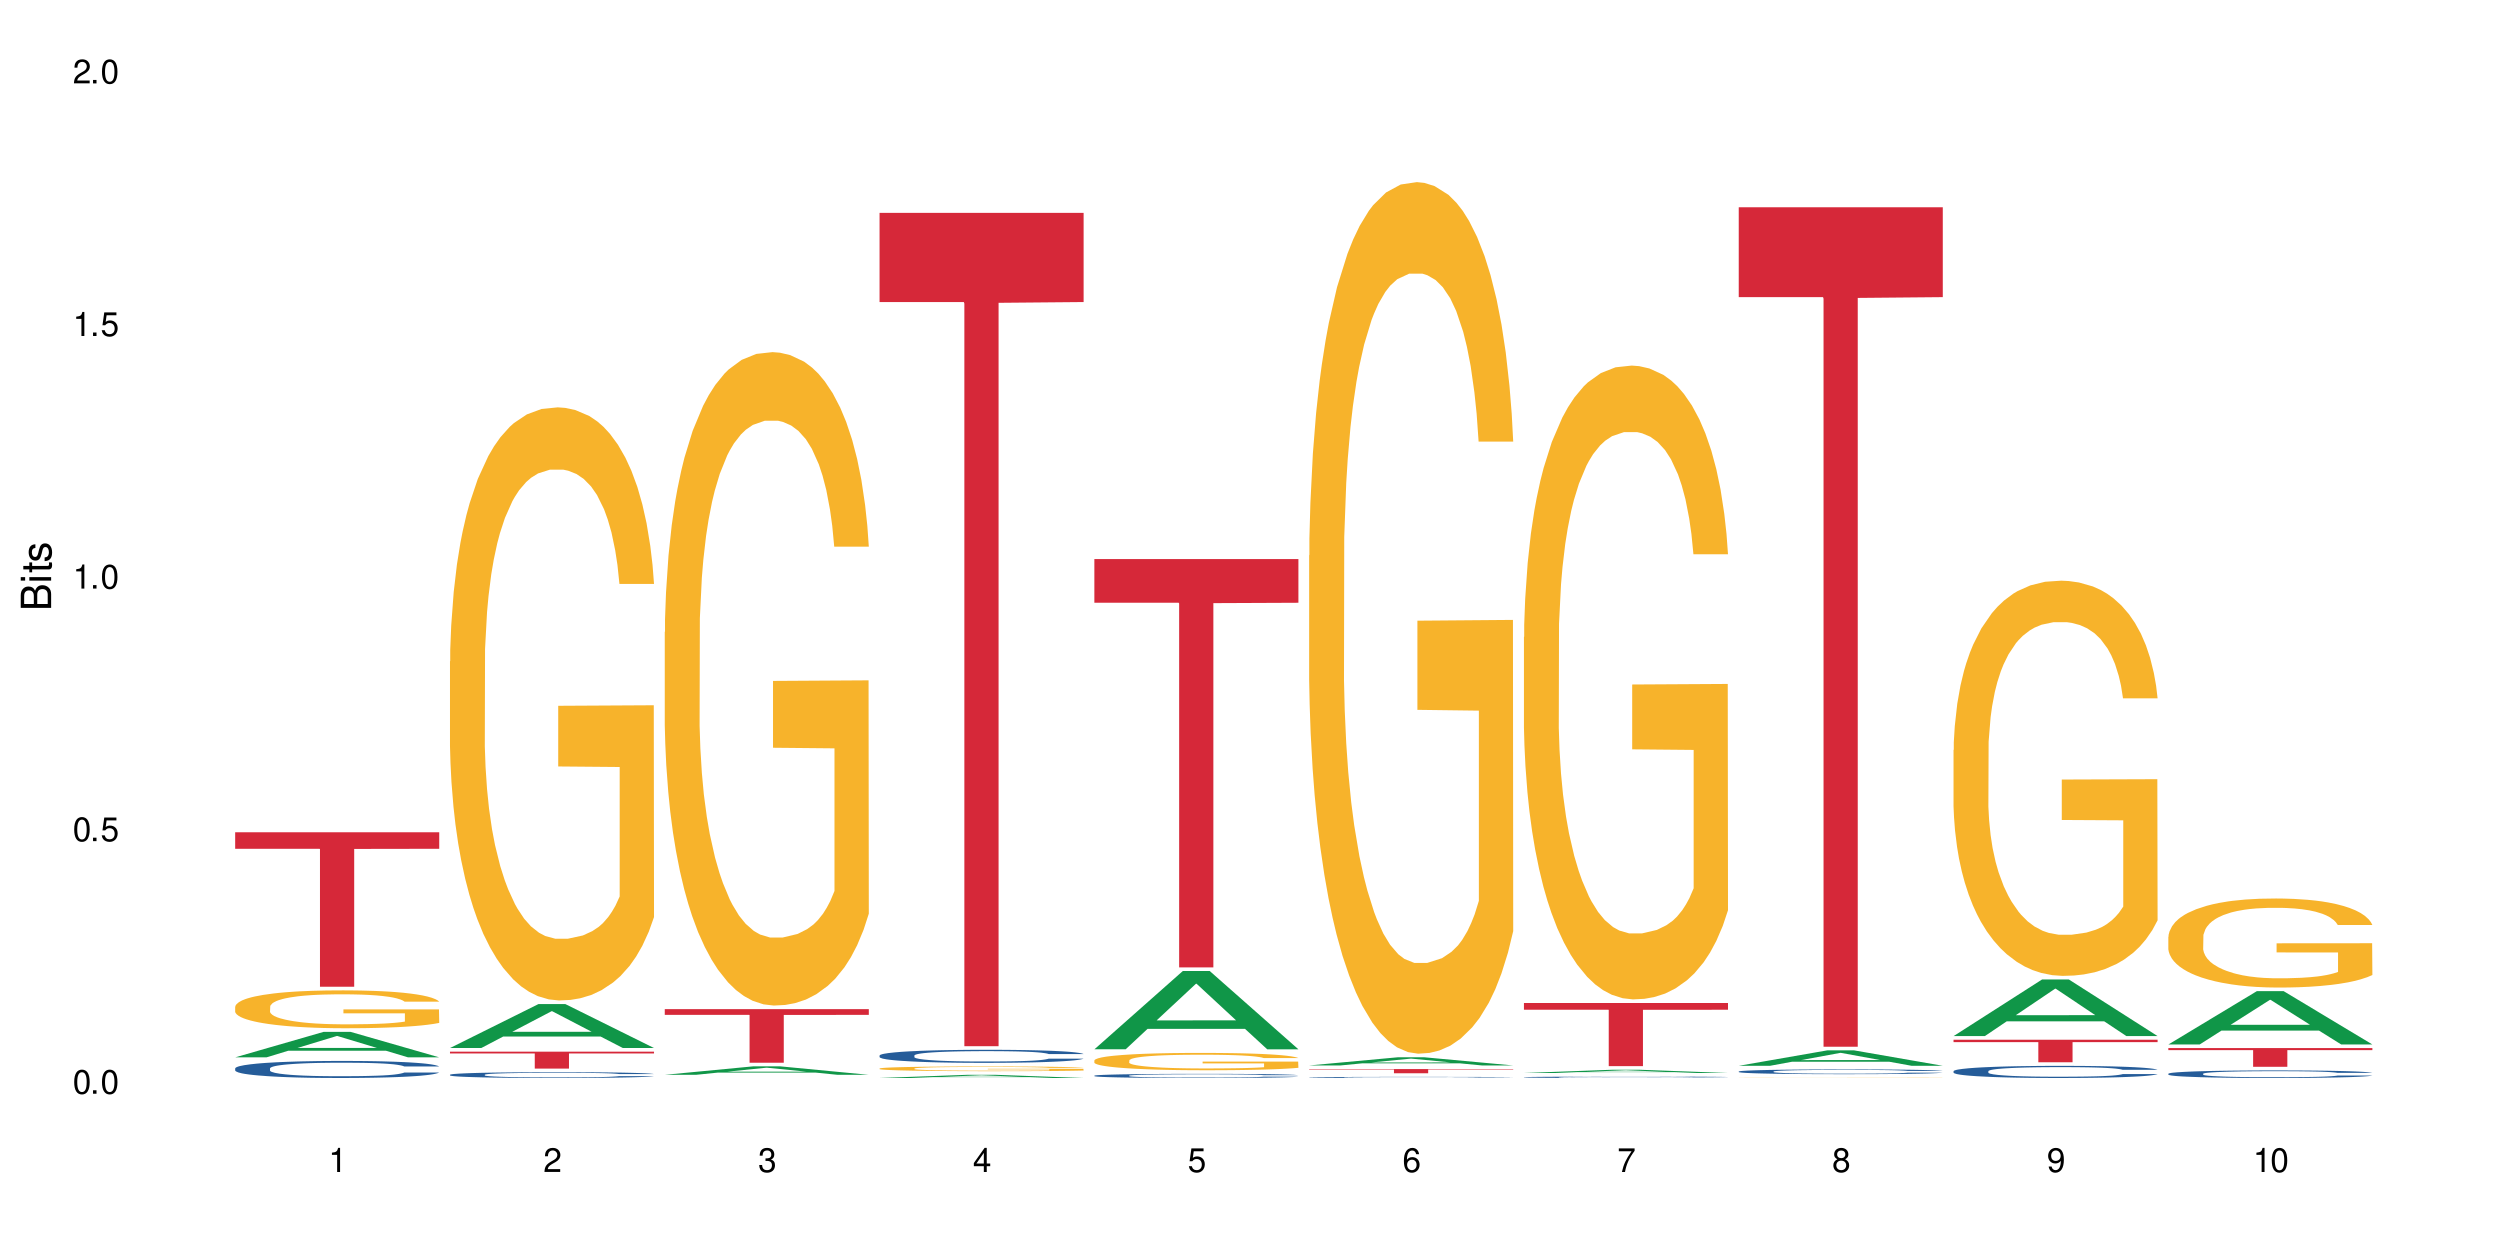 <?xml version="1.0" encoding="UTF-8"?>
<svg xmlns="http://www.w3.org/2000/svg" xmlns:xlink="http://www.w3.org/1999/xlink" width="720" height="360" viewBox="0 0 720 360">
<defs>
<g>
<g id="glyph-0-0">
</g>
<g id="glyph-0-1">
<path d="M 2.641 -6.938 C 2 -6.938 1.422 -6.656 1.078 -6.172 C 0.641 -5.562 0.406 -4.641 0.406 -3.359 C 0.406 -1.016 1.188 0.219 2.641 0.219 C 4.078 0.219 4.859 -1.016 4.859 -3.297 C 4.859 -4.641 4.656 -5.547 4.203 -6.172 C 3.844 -6.656 3.281 -6.938 2.641 -6.938 Z M 2.641 -6.188 C 3.547 -6.188 4 -5.25 4 -3.375 C 4 -1.406 3.562 -0.484 2.625 -0.484 C 1.734 -0.484 1.281 -1.438 1.281 -3.344 C 1.281 -5.25 1.734 -6.188 2.641 -6.188 Z M 2.641 -6.188 "/>
</g>
<g id="glyph-0-2">
<path d="M 1.828 -1 L 0.828 -1 L 0.828 0 L 1.828 0 Z M 1.828 -1 "/>
</g>
<g id="glyph-0-3">
<path d="M 4.562 -6.797 L 1.062 -6.797 L 0.547 -3.094 L 1.328 -3.094 C 1.719 -3.562 2.047 -3.734 2.578 -3.734 C 3.484 -3.734 4.062 -3.109 4.062 -2.094 C 4.062 -1.125 3.484 -0.531 2.578 -0.531 C 1.828 -0.531 1.375 -0.906 1.188 -1.672 L 0.328 -1.672 C 0.453 -1.109 0.547 -0.844 0.75 -0.594 C 1.125 -0.078 1.828 0.219 2.594 0.219 C 3.969 0.219 4.922 -0.781 4.922 -2.219 C 4.922 -3.562 4.031 -4.484 2.719 -4.484 C 2.25 -4.484 1.859 -4.359 1.469 -4.062 L 1.734 -5.969 L 4.562 -5.969 Z M 4.562 -6.797 "/>
</g>
<g id="glyph-0-4">
<path d="M 2.484 -4.938 L 2.484 0 L 3.328 0 L 3.328 -6.938 L 2.766 -6.938 C 2.469 -5.875 2.281 -5.734 0.984 -5.562 L 0.984 -4.938 Z M 2.484 -4.938 "/>
</g>
<g id="glyph-0-5">
<path d="M 4.859 -0.828 L 1.281 -0.828 C 1.359 -1.406 1.672 -1.781 2.5 -2.281 L 3.469 -2.828 C 4.406 -3.344 4.906 -4.062 4.906 -4.906 C 4.906 -5.484 4.672 -6.031 4.266 -6.406 C 3.859 -6.766 3.375 -6.938 2.719 -6.938 C 1.859 -6.938 1.219 -6.625 0.844 -6.031 C 0.609 -5.672 0.5 -5.234 0.484 -4.531 L 1.328 -4.531 C 1.359 -5.016 1.406 -5.281 1.531 -5.516 C 1.75 -5.938 2.188 -6.203 2.703 -6.203 C 3.469 -6.203 4.031 -5.641 4.031 -4.891 C 4.031 -4.344 3.719 -3.859 3.125 -3.516 L 2.234 -3 C 0.812 -2.172 0.406 -1.531 0.328 -0.016 L 4.859 -0.016 Z M 4.859 -0.828 "/>
</g>
<g id="glyph-0-6">
<path d="M 2.125 -3.188 L 2.578 -3.188 C 3.5 -3.188 3.984 -2.766 3.984 -1.922 C 3.984 -1.062 3.469 -0.531 2.594 -0.531 C 1.656 -0.531 1.203 -1 1.156 -2.016 L 0.312 -2.016 C 0.344 -1.453 0.438 -1.094 0.609 -0.781 C 0.953 -0.109 1.625 0.219 2.547 0.219 C 3.953 0.219 4.859 -0.625 4.859 -1.938 C 4.859 -2.828 4.516 -3.297 3.703 -3.594 C 4.344 -3.844 4.656 -4.328 4.656 -5.031 C 4.656 -6.219 3.875 -6.938 2.578 -6.938 C 1.203 -6.938 0.484 -6.172 0.453 -4.703 L 1.297 -4.703 C 1.312 -5.125 1.344 -5.359 1.453 -5.578 C 1.641 -5.969 2.062 -6.203 2.594 -6.203 C 3.344 -6.203 3.797 -5.75 3.797 -5 C 3.797 -4.516 3.609 -4.219 3.25 -4.047 C 3.016 -3.953 2.703 -3.922 2.125 -3.906 Z M 2.125 -3.188 "/>
</g>
<g id="glyph-0-7">
<path d="M 3.141 -1.672 L 3.141 0 L 3.984 0 L 3.984 -1.672 L 4.984 -1.672 L 4.984 -2.438 L 3.984 -2.438 L 3.984 -6.938 L 3.359 -6.938 L 0.266 -2.578 L 0.266 -1.672 Z M 3.141 -2.438 L 1 -2.438 L 3.141 -5.5 Z M 3.141 -2.438 "/>
</g>
<g id="glyph-0-8">
<path d="M 4.781 -5.125 C 4.609 -6.266 3.891 -6.938 2.844 -6.938 C 2.094 -6.938 1.422 -6.578 1.031 -5.953 C 0.594 -5.266 0.406 -4.422 0.406 -3.172 C 0.406 -2 0.578 -1.25 0.984 -0.641 C 1.359 -0.078 1.953 0.219 2.703 0.219 C 3.984 0.219 4.922 -0.75 4.922 -2.094 C 4.922 -3.375 4.062 -4.281 2.844 -4.281 C 2.172 -4.281 1.641 -4.031 1.281 -3.516 C 1.281 -5.234 1.828 -6.188 2.797 -6.188 C 3.391 -6.188 3.797 -5.797 3.938 -5.125 Z M 2.734 -3.531 C 3.547 -3.531 4.062 -2.953 4.062 -2.031 C 4.062 -1.156 3.484 -0.531 2.703 -0.531 C 1.922 -0.531 1.328 -1.188 1.328 -2.078 C 1.328 -2.938 1.906 -3.531 2.734 -3.531 Z M 2.734 -3.531 "/>
</g>
<g id="glyph-0-9">
<path d="M 4.984 -6.797 L 0.438 -6.797 L 0.438 -5.969 L 4.109 -5.969 C 2.5 -3.656 1.828 -2.234 1.328 0 L 2.219 0 C 2.594 -2.172 3.453 -4.047 4.984 -6.094 Z M 4.984 -6.797 "/>
</g>
<g id="glyph-0-10">
<path d="M 3.75 -3.656 C 4.469 -4.094 4.688 -4.438 4.688 -5.078 C 4.688 -6.172 3.844 -6.938 2.641 -6.938 C 1.438 -6.938 0.594 -6.172 0.594 -5.094 C 0.594 -4.438 0.812 -4.094 1.516 -3.656 C 0.734 -3.266 0.359 -2.703 0.359 -1.922 C 0.359 -0.656 1.281 0.219 2.641 0.219 C 3.984 0.219 4.922 -0.656 4.922 -1.922 C 4.922 -2.703 4.531 -3.266 3.75 -3.656 Z M 2.641 -6.188 C 3.359 -6.188 3.812 -5.75 3.812 -5.062 C 3.812 -4.406 3.344 -3.984 2.641 -3.984 C 1.922 -3.984 1.453 -4.406 1.453 -5.078 C 1.453 -5.75 1.922 -6.188 2.641 -6.188 Z M 2.641 -3.266 C 3.484 -3.266 4.062 -2.719 4.062 -1.906 C 4.062 -1.078 3.484 -0.531 2.625 -0.531 C 1.797 -0.531 1.219 -1.094 1.219 -1.906 C 1.219 -2.719 1.781 -3.266 2.641 -3.266 Z M 2.641 -3.266 "/>
</g>
<g id="glyph-0-11">
<path d="M 0.516 -1.578 C 0.672 -0.453 1.406 0.219 2.438 0.219 C 3.188 0.219 3.859 -0.141 4.266 -0.766 C 4.688 -1.453 4.891 -2.297 4.891 -3.547 C 4.891 -4.719 4.703 -5.453 4.312 -6.078 C 3.938 -6.641 3.344 -6.938 2.594 -6.938 C 1.297 -6.938 0.359 -5.969 0.359 -4.625 C 0.359 -3.344 1.234 -2.453 2.453 -2.453 C 3.094 -2.453 3.578 -2.672 4.016 -3.203 C 4 -1.484 3.469 -0.531 2.5 -0.531 C 1.906 -0.531 1.484 -0.906 1.359 -1.578 Z M 2.578 -6.203 C 3.375 -6.203 3.969 -5.531 3.969 -4.641 C 3.969 -3.797 3.391 -3.188 2.547 -3.188 C 1.734 -3.188 1.234 -3.766 1.234 -4.688 C 1.234 -5.562 1.797 -6.203 2.578 -6.203 Z M 2.578 -6.203 "/>
</g>
<g id="glyph-1-0">
</g>
<g id="glyph-1-1">
<path d="M 0 -0.953 L 0 -4.891 C 0 -5.719 -0.234 -6.344 -0.734 -6.797 C -1.188 -7.234 -1.812 -7.469 -2.5 -7.469 C -3.547 -7.469 -4.188 -7 -4.625 -5.875 C -4.984 -6.688 -5.625 -7.094 -6.531 -7.094 C -7.172 -7.094 -7.734 -6.859 -8.141 -6.391 C -8.562 -5.922 -8.75 -5.344 -8.75 -4.5 L -8.75 -0.953 Z M -4.984 -2.062 L -7.766 -2.062 L -7.766 -4.219 C -7.766 -4.844 -7.688 -5.203 -7.453 -5.5 C -7.219 -5.812 -6.859 -5.969 -6.375 -5.969 C -5.891 -5.969 -5.531 -5.812 -5.297 -5.5 C -5.062 -5.203 -4.984 -4.844 -4.984 -4.219 Z M -0.984 -2.062 L -4 -2.062 L -4 -4.781 C -4 -5.766 -3.438 -6.359 -2.484 -6.359 C -1.547 -6.359 -0.984 -5.766 -0.984 -4.781 Z M -0.984 -2.062 "/>
</g>
<g id="glyph-1-2">
<path d="M -6.281 -1.797 L -6.281 -0.797 L 0 -0.797 L 0 -1.797 Z M -8.75 -1.797 L -8.75 -0.797 L -7.484 -0.797 L -7.484 -1.797 Z M -8.75 -1.797 "/>
</g>
<g id="glyph-1-3">
<path d="M -6.281 -3.047 L -6.281 -2.016 L -8.016 -2.016 L -8.016 -1.016 L -6.281 -1.016 L -6.281 -0.172 L -5.469 -0.172 L -5.469 -1.016 L -0.719 -1.016 C -0.078 -1.016 0.281 -1.453 0.281 -2.234 C 0.281 -2.5 0.25 -2.719 0.188 -3.047 L -0.641 -3.047 C -0.609 -2.906 -0.594 -2.766 -0.594 -2.562 C -0.594 -2.141 -0.719 -2.016 -1.156 -2.016 L -5.469 -2.016 L -5.469 -3.047 Z M -6.281 -3.047 "/>
</g>
<g id="glyph-1-4">
<path d="M -4.531 -5.25 C -5.766 -5.25 -6.469 -4.422 -6.469 -2.969 C -6.469 -1.516 -5.719 -0.562 -4.547 -0.562 C -3.562 -0.562 -3.094 -1.062 -2.734 -2.562 L -2.516 -3.484 C -2.344 -4.188 -2.094 -4.469 -1.641 -4.469 C -1.047 -4.469 -0.641 -3.875 -0.641 -3 C -0.641 -2.453 -0.797 -2 -1.062 -1.75 C -1.25 -1.594 -1.422 -1.531 -1.875 -1.469 L -1.875 -0.406 C -0.422 -0.453 0.281 -1.266 0.281 -2.922 C 0.281 -4.5 -0.5 -5.516 -1.719 -5.516 C -2.656 -5.516 -3.172 -4.984 -3.469 -3.734 L -3.703 -2.766 C -3.891 -1.953 -4.156 -1.609 -4.594 -1.609 C -5.188 -1.609 -5.547 -2.125 -5.547 -2.938 C -5.547 -3.75 -5.203 -4.172 -4.531 -4.203 Z M -4.531 -5.25 "/>
</g>
</g>
</defs>
<rect x="-72" y="-36" width="864" height="432" fill="rgb(100%, 100%, 100%)" fill-opacity="1"/>
<path fill-rule="nonzero" fill="rgb(6.275%, 58.824%, 28.235%)" fill-opacity="1" d="M 67.73 304.512 L 67.793 304.504 L 93.223 297.172 L 100.945 297.172 L 126.5 304.52 L 117.52 304.52 L 111.117 302.602 L 83.051 302.602 L 76.773 304.512 L 67.73 304.512 L 85.75 301.809 L 108.543 301.801 L 97.176 298.371 L 97.051 298.363 L 96.926 298.387 L 85.688 301.801 L 85.75 301.809 Z M 67.73 304.512 "/>
<path fill-rule="nonzero" fill="rgb(14.51%, 36.078%, 60%)" fill-opacity="1" d="M 67.73 307.688 L 67.801 307.684 L 67.801 307.578 L 68.02 307.406 L 68.52 307.191 L 69.02 307.043 L 70.312 306.777 L 72.102 306.523 L 73.965 306.324 L 75.328 306.207 L 76.547 306.117 L 79.34 305.953 L 81.133 305.867 L 83.066 305.793 L 85.434 305.715 L 87.152 305.672 L 91.023 305.598 L 93.891 305.566 L 96.113 305.555 L 100.914 305.555 L 103.781 305.57 L 105.859 305.594 L 108.152 305.629 L 110.086 305.672 L 113.457 305.77 L 116.465 305.895 L 117.828 305.965 L 119.977 306.105 L 121.625 306.238 L 122.773 306.355 L 124.062 306.523 L 125.207 306.723 L 126.07 306.953 L 126.5 307.145 L 116.465 307.145 L 115.965 306.965 L 115.391 306.828 L 114.316 306.645 L 113.238 306.512 L 111.734 306.383 L 110.375 306.297 L 108.512 306.215 L 106.863 306.16 L 105.141 306.117 L 103.492 306.094 L 100.34 306.066 L 96.684 306.066 L 95.324 306.074 L 92.527 306.109 L 91.023 306.141 L 88.871 306.203 L 87.367 306.262 L 85.578 306.352 L 84.359 306.43 L 82.852 306.547 L 81.777 306.648 L 80.559 306.797 L 79.844 306.91 L 79.199 307.035 L 78.625 307.184 L 78.195 307.34 L 77.906 307.504 L 77.766 307.668 L 77.766 308.359 L 77.906 308.523 L 78.266 308.711 L 79.199 308.984 L 80.559 309.223 L 82.137 309.41 L 83.641 309.547 L 84.5 309.609 L 85.648 309.68 L 87.441 309.77 L 90.02 309.859 L 91.523 309.895 L 93.816 309.93 L 96.184 309.949 L 99.336 309.949 L 102.133 309.93 L 103.996 309.91 L 105.93 309.871 L 108.582 309.797 L 110.23 309.727 L 111.664 309.641 L 112.738 309.555 L 113.457 309.484 L 114.531 309.344 L 115.391 309.191 L 116.035 309.035 L 116.465 308.883 L 126.5 308.883 L 126.07 309.062 L 125.422 309.234 L 124.777 309.367 L 123.777 309.523 L 122.629 309.66 L 120.98 309.82 L 119.617 309.922 L 117.828 310.035 L 116.18 310.121 L 114.387 310.195 L 111.734 310.285 L 110.016 310.328 L 108.152 310.371 L 105.93 310.406 L 103.137 310.438 L 100.125 310.457 L 97.328 310.461 L 94.32 310.449 L 92.098 310.434 L 89.16 310.395 L 85.504 310.312 L 82.852 310.227 L 80.773 310.141 L 78.984 310.051 L 76.977 309.93 L 74.395 309.734 L 72.82 309.582 L 71.746 309.457 L 70.527 309.281 L 69.664 309.125 L 68.664 308.871 L 67.945 308.555 L 67.73 308.309 Z M 67.73 307.688 "/>
<path fill-rule="nonzero" fill="rgb(96.863%, 70.196%, 16.863%)" fill-opacity="1" d="M 67.73 289.898 L 67.801 289.887 L 67.801 289.688 L 68.09 289.238 L 68.805 288.621 L 69.738 288.113 L 70.742 287.715 L 71.387 287.508 L 72.461 287.207 L 73.395 286.988 L 75.758 286.539 L 78.77 286.121 L 80.418 285.941 L 82.281 285.773 L 84.93 285.582 L 86.148 285.512 L 89.875 285.355 L 94.105 285.254 L 98.762 285.223 L 100.914 285.234 L 103.852 285.273 L 107.863 285.383 L 110.16 285.484 L 111.949 285.582 L 113.812 285.711 L 116.105 285.91 L 118.258 286.152 L 119.977 286.391 L 121.695 286.688 L 123.129 287.008 L 124.348 287.355 L 125.422 287.773 L 126.07 288.125 L 126.5 288.473 L 116.535 288.473 L 115.965 288.125 L 115.32 287.855 L 114.242 287.527 L 113.168 287.285 L 112.094 287.098 L 110.086 286.84 L 108.367 286.68 L 106.215 286.539 L 104.137 286.449 L 101.773 286.391 L 100.34 286.371 L 96.543 286.371 L 93.102 286.441 L 91.094 286.52 L 89.66 286.598 L 87.656 286.75 L 86.438 286.867 L 85.719 286.949 L 83.57 287.258 L 82.137 287.535 L 81.348 287.727 L 80.344 288.023 L 79.629 288.293 L 78.84 288.691 L 78.41 288.992 L 77.836 289.668 L 77.766 291.461 L 77.98 291.84 L 78.41 292.25 L 78.984 292.609 L 79.844 292.988 L 80.703 293.277 L 82.207 293.664 L 83.496 293.922 L 84.5 294.094 L 86.438 294.363 L 87.227 294.453 L 89.09 294.633 L 91.023 294.77 L 93.387 294.891 L 95.18 294.949 L 98.047 295 L 101.703 295 L 106 294.941 L 108.727 294.859 L 110.59 294.781 L 111.809 294.711 L 113.312 294.602 L 114.387 294.5 L 115.391 294.391 L 116.609 294.223 L 116.609 291.84 L 98.906 291.832 L 98.906 290.715 L 126.426 290.703 L 126.5 294.602 L 124.992 294.871 L 123.129 295.129 L 121.34 295.328 L 119.477 295.496 L 116.824 295.688 L 114.672 295.809 L 111.375 295.945 L 108.367 296.035 L 105.215 296.098 L 102.418 296.125 L 99.121 296.137 L 96.184 296.117 L 93.031 296.055 L 90.52 295.977 L 88.227 295.875 L 85.934 295.746 L 83.066 295.539 L 81.203 295.367 L 79.27 295.16 L 77.336 294.91 L 75.613 294.641 L 74.469 294.434 L 73.32 294.191 L 72.102 293.895 L 70.957 293.555 L 70.098 293.246 L 69.309 292.898 L 68.734 292.566 L 68.16 292.121 L 67.875 291.762 L 67.73 291.453 Z M 67.73 289.898 "/>
<path fill-rule="nonzero" fill="rgb(83.922%, 15.686%, 22.353%)" fill-opacity="1" d="M 67.73 239.688 L 126.5 239.688 L 126.5 244.449 L 102.008 244.492 L 102.008 284.188 L 92.152 284.188 L 92.152 244.535 L 92.008 244.449 L 67.73 244.449 Z M 67.73 239.688 "/>
<path fill-rule="nonzero" fill="rgb(6.275%, 58.824%, 28.235%)" fill-opacity="1" d="M 129.594 301.82 L 129.656 301.809 L 155.082 289.168 L 162.805 289.168 L 188.359 301.832 L 179.383 301.832 L 172.977 298.527 L 144.91 298.527 L 138.633 301.82 L 129.594 301.82 L 147.613 297.16 L 170.402 297.148 L 159.039 291.238 L 158.914 291.227 L 158.789 291.262 L 147.547 297.148 L 147.613 297.16 Z M 129.594 301.82 "/>
<path fill-rule="nonzero" fill="rgb(14.51%, 36.078%, 60%)" fill-opacity="1" d="M 129.594 309.516 L 129.664 309.516 L 129.664 309.477 L 129.879 309.422 L 130.379 309.348 L 130.883 309.297 L 132.172 309.207 L 133.965 309.121 L 135.828 309.051 L 137.188 309.012 L 138.406 308.98 L 141.203 308.926 L 142.992 308.898 L 144.93 308.871 L 147.293 308.844 L 149.016 308.828 L 152.883 308.805 L 155.75 308.793 L 157.973 308.789 L 162.773 308.789 L 165.641 308.797 L 167.719 308.805 L 170.012 308.816 L 171.949 308.828 L 175.316 308.863 L 178.324 308.906 L 179.688 308.93 L 181.836 308.977 L 183.484 309.023 L 184.633 309.062 L 185.922 309.121 L 187.07 309.188 L 187.93 309.266 L 188.359 309.332 L 178.324 309.332 L 177.824 309.27 L 177.25 309.223 L 176.176 309.16 L 175.102 309.117 L 173.598 309.074 L 172.234 309.043 L 170.371 309.016 L 168.723 308.996 L 167.004 308.98 L 165.355 308.973 L 162.199 308.965 L 158.547 308.965 L 157.184 308.969 L 154.391 308.98 L 152.883 308.988 L 150.734 309.012 L 149.23 309.031 L 147.438 309.062 L 146.219 309.086 L 144.715 309.129 L 143.641 309.164 L 142.422 309.211 L 141.703 309.25 L 141.059 309.293 L 140.484 309.344 L 140.055 309.398 L 139.77 309.453 L 139.625 309.508 L 139.625 309.746 L 139.77 309.801 L 140.129 309.863 L 141.059 309.957 L 142.422 310.039 L 143.996 310.102 L 145.504 310.148 L 146.363 310.172 L 147.508 310.195 L 149.301 310.227 L 151.879 310.254 L 153.387 310.27 L 155.68 310.281 L 158.043 310.285 L 161.199 310.285 L 163.992 310.281 L 165.855 310.273 L 167.789 310.262 L 170.441 310.234 L 172.09 310.211 L 173.523 310.18 L 174.598 310.152 L 175.316 310.129 L 176.391 310.078 L 177.25 310.027 L 177.895 309.977 L 178.324 309.922 L 188.359 309.922 L 187.93 309.984 L 187.285 310.043 L 186.641 310.086 L 185.637 310.141 L 184.488 310.188 L 182.84 310.242 L 181.48 310.277 L 179.688 310.316 L 178.039 310.344 L 176.246 310.371 L 173.598 310.402 L 171.875 310.414 L 170.012 310.43 L 167.789 310.441 L 164.996 310.453 L 161.984 310.457 L 159.191 310.461 L 156.18 310.457 L 153.957 310.449 L 151.02 310.438 L 147.367 310.41 L 144.715 310.379 L 142.637 310.352 L 140.844 310.32 L 138.836 310.281 L 136.258 310.211 L 134.68 310.16 L 133.605 310.117 L 132.387 310.059 L 131.527 310.004 L 130.523 309.918 L 129.809 309.812 L 129.594 309.727 Z M 129.594 309.516 "/>
<path fill-rule="nonzero" fill="rgb(96.863%, 70.196%, 16.863%)" fill-opacity="1" d="M 129.594 190.48 L 129.664 190.324 L 129.664 187.203 L 129.949 180.184 L 130.668 170.512 L 131.598 162.555 L 132.602 156.316 L 133.246 153.039 L 134.32 148.359 L 135.254 144.93 L 137.617 137.906 L 140.629 131.355 L 142.277 128.547 L 144.141 125.895 L 146.793 122.934 L 148.012 121.84 L 151.738 119.344 L 155.965 117.785 L 160.625 117.316 L 162.773 117.473 L 165.711 118.098 L 169.727 119.812 L 172.02 121.371 L 173.812 122.934 L 175.676 124.961 L 177.969 128.082 L 180.117 131.824 L 181.836 135.566 L 183.559 140.246 L 184.992 145.238 L 186.211 150.699 L 187.285 157.25 L 187.93 162.711 L 188.359 168.172 L 178.398 168.172 L 177.824 162.711 L 177.18 158.5 L 176.105 153.352 L 175.031 149.609 L 173.953 146.645 L 171.949 142.586 L 170.227 140.094 L 168.078 137.906 L 166 136.504 L 163.633 135.566 L 162.199 135.258 L 158.402 135.258 L 154.961 136.348 L 152.957 137.598 L 151.523 138.844 L 149.516 141.184 L 148.297 143.055 L 147.582 144.305 L 145.43 149.141 L 143.996 153.508 L 143.207 156.473 L 142.207 161.152 L 141.488 165.363 L 140.699 171.602 L 140.27 176.281 L 139.695 186.891 L 139.625 214.969 L 139.84 220.898 L 140.27 227.293 L 140.844 232.91 L 141.703 238.836 L 142.562 243.363 L 144.07 249.445 L 145.359 253.5 L 146.363 256.152 L 148.297 260.367 L 149.086 261.77 L 150.949 264.578 L 152.883 266.762 L 155.25 268.633 L 157.039 269.57 L 159.906 270.348 L 163.562 270.348 L 167.863 269.414 L 170.586 268.164 L 172.449 266.918 L 173.668 265.824 L 175.172 264.109 L 176.246 262.551 L 177.25 260.832 L 178.469 258.18 L 178.469 220.898 L 160.766 220.742 L 160.766 203.27 L 188.289 203.113 L 188.359 264.109 L 186.855 268.32 L 184.992 272.379 L 183.199 275.496 L 181.336 278.148 L 178.684 281.113 L 176.535 282.984 L 173.238 285.168 L 170.227 286.574 L 167.074 287.508 L 164.277 287.977 L 160.984 288.133 L 158.043 287.82 L 154.891 286.887 L 152.383 285.637 L 150.09 284.078 L 147.797 282.051 L 144.93 278.773 L 143.066 276.121 L 141.129 272.844 L 139.195 268.945 L 137.477 264.734 L 136.328 261.457 L 135.184 257.715 L 133.965 253.035 L 132.816 247.73 L 131.957 242.895 L 131.168 237.434 L 130.594 232.285 L 130.023 225.266 L 129.734 219.648 L 129.594 214.812 Z M 129.594 190.48 "/>
<path fill-rule="nonzero" fill="rgb(83.922%, 15.686%, 22.353%)" fill-opacity="1" d="M 129.594 302.871 L 188.359 302.871 L 188.359 303.395 L 163.867 303.398 L 163.867 307.754 L 154.012 307.754 L 154.012 303.402 L 153.871 303.395 L 129.594 303.395 Z M 129.594 302.871 "/>
<path fill-rule="nonzero" fill="rgb(6.275%, 58.824%, 28.235%)" fill-opacity="1" d="M 191.453 309.543 L 191.516 309.539 L 216.945 307.105 L 224.668 307.105 L 250.219 309.547 L 241.242 309.547 L 234.84 308.906 L 206.773 308.906 L 200.492 309.543 L 191.453 309.543 L 209.473 308.645 L 232.266 308.641 L 220.898 307.504 L 220.773 307.5 L 220.648 307.508 L 209.41 308.641 L 209.473 308.645 Z M 191.453 309.543 "/>
<path fill-rule="nonzero" fill="rgb(96.863%, 70.196%, 16.863%)" fill-opacity="1" d="M 191.453 182.012 L 191.523 181.84 L 191.523 178.402 L 191.812 170.668 L 192.527 160.012 L 193.461 151.25 L 194.461 144.375 L 195.109 140.766 L 196.184 135.609 L 197.113 131.828 L 199.48 124.094 L 202.488 116.875 L 204.137 113.781 L 206 110.859 L 208.652 107.594 L 209.871 106.391 L 213.598 103.641 L 217.828 101.926 L 222.484 101.41 L 224.637 101.582 L 227.574 102.27 L 231.586 104.156 L 233.879 105.875 L 235.672 107.594 L 237.535 109.828 L 239.828 113.266 L 241.98 117.391 L 243.699 121.516 L 245.418 126.672 L 246.852 132.172 L 248.07 138.188 L 249.145 145.406 L 249.789 151.422 L 250.219 157.434 L 240.258 157.434 L 239.684 151.422 L 239.039 146.781 L 237.965 141.109 L 236.891 136.984 L 235.816 133.719 L 233.809 129.25 L 232.09 126.5 L 229.938 124.094 L 227.859 122.547 L 225.496 121.516 L 224.062 121.172 L 220.262 121.172 L 216.824 122.375 L 214.816 123.75 L 213.383 125.125 L 211.375 127.703 L 210.156 129.766 L 209.441 131.141 L 207.293 136.469 L 205.859 141.281 L 205.07 144.547 L 204.066 149.703 L 203.348 154.344 L 202.562 161.215 L 202.133 166.371 L 201.559 178.059 L 201.484 208.996 L 201.703 215.523 L 202.133 222.57 L 202.703 228.758 L 203.566 235.289 L 204.426 240.273 L 205.93 246.977 L 207.219 251.445 L 208.223 254.367 L 210.156 259.008 L 210.945 260.555 L 212.809 263.648 L 214.746 266.051 L 217.109 268.113 L 218.902 269.145 L 221.77 270.004 L 225.422 270.004 L 229.723 268.973 L 232.445 267.598 L 234.309 266.223 L 235.527 265.02 L 237.035 263.133 L 238.109 261.414 L 239.113 259.523 L 240.332 256.602 L 240.332 215.523 L 222.629 215.352 L 222.629 196.105 L 250.148 195.934 L 250.219 263.133 L 248.715 267.77 L 246.852 272.238 L 245.059 275.676 L 243.195 278.598 L 240.547 281.863 L 238.395 283.926 L 235.098 286.332 L 232.09 287.879 L 228.934 288.91 L 226.141 289.426 L 222.844 289.598 L 219.906 289.254 L 216.75 288.223 L 214.242 286.848 L 211.949 285.129 L 209.656 282.895 L 206.789 279.285 L 204.926 276.363 L 202.992 272.754 L 201.055 268.457 L 199.336 263.82 L 198.191 260.211 L 197.043 256.086 L 195.824 250.93 L 194.68 245.086 L 193.816 239.758 L 193.031 233.742 L 192.457 228.07 L 191.883 220.336 L 191.598 214.148 L 191.453 208.824 Z M 191.453 182.012 "/>
<path fill-rule="nonzero" fill="rgb(83.922%, 15.686%, 22.353%)" fill-opacity="1" d="M 191.453 290.633 L 250.219 290.633 L 250.219 292.285 L 225.727 292.301 L 225.727 306.066 L 215.875 306.066 L 215.875 292.316 L 215.73 292.285 L 191.453 292.285 Z M 191.453 290.633 "/>
<path fill-rule="nonzero" fill="rgb(6.275%, 58.824%, 28.235%)" fill-opacity="1" d="M 253.312 310.461 L 253.375 310.457 L 278.805 309.535 L 286.527 309.535 L 312.082 310.461 L 303.102 310.461 L 296.699 310.219 L 268.633 310.219 L 262.355 310.461 L 253.312 310.461 L 271.332 310.117 L 294.125 310.117 L 282.762 309.688 L 282.633 309.684 L 282.508 309.688 L 271.27 310.117 L 271.332 310.117 Z M 253.312 310.461 "/>
<path fill-rule="nonzero" fill="rgb(14.51%, 36.078%, 60%)" fill-opacity="1" d="M 253.312 303.977 L 253.387 303.973 L 253.387 303.891 L 253.602 303.762 L 254.102 303.598 L 254.605 303.484 L 255.895 303.281 L 257.684 303.086 L 259.547 302.934 L 260.91 302.844 L 262.129 302.777 L 264.922 302.648 L 266.715 302.582 L 268.652 302.523 L 271.016 302.465 L 272.734 302.434 L 276.605 302.379 L 279.473 302.352 L 281.695 302.344 L 286.496 302.344 L 289.363 302.355 L 291.441 302.375 L 293.734 302.402 L 295.668 302.434 L 299.039 302.508 L 302.047 302.605 L 303.41 302.66 L 305.559 302.766 L 307.207 302.867 L 308.355 302.957 L 309.645 303.086 L 310.793 303.238 L 311.652 303.414 L 312.082 303.562 L 302.047 303.562 L 301.547 303.426 L 300.973 303.32 L 299.898 303.176 L 298.824 303.078 L 297.316 302.977 L 295.957 302.914 L 294.094 302.848 L 292.445 302.805 L 290.723 302.777 L 289.074 302.754 L 285.922 302.734 L 282.266 302.734 L 280.906 302.742 L 278.109 302.77 L 276.605 302.793 L 274.457 302.84 L 272.949 302.887 L 271.16 302.953 L 269.941 303.012 L 268.434 303.102 L 267.359 303.18 L 266.141 303.293 L 265.426 303.379 L 264.781 303.477 L 264.207 303.59 L 263.777 303.711 L 263.492 303.836 L 263.348 303.961 L 263.348 304.492 L 263.492 304.617 L 263.848 304.762 L 264.781 304.973 L 266.141 305.152 L 267.719 305.297 L 269.223 305.398 L 270.082 305.449 L 271.23 305.504 L 273.023 305.57 L 275.602 305.641 L 277.105 305.668 L 279.402 305.695 L 281.766 305.711 L 284.918 305.711 L 287.715 305.695 L 289.578 305.68 L 291.512 305.652 L 294.164 305.594 L 295.812 305.539 L 297.246 305.473 L 298.32 305.406 L 299.039 305.352 L 300.113 305.246 L 300.973 305.129 L 301.617 305.008 L 302.047 304.891 L 312.082 304.891 L 311.652 305.031 L 311.008 305.164 L 310.363 305.262 L 309.359 305.383 L 308.211 305.488 L 306.562 305.609 L 305.203 305.688 L 303.41 305.773 L 301.762 305.84 L 299.969 305.898 L 297.316 305.969 L 295.598 306 L 293.734 306.031 L 291.512 306.059 L 288.719 306.086 L 285.707 306.098 L 282.914 306.102 L 279.902 306.094 L 277.68 306.082 L 274.742 306.051 L 271.086 305.988 L 268.434 305.922 L 266.355 305.855 L 264.566 305.789 L 262.559 305.695 L 259.98 305.543 L 258.402 305.43 L 257.328 305.332 L 256.109 305.199 L 255.25 305.078 L 254.246 304.887 L 253.527 304.641 L 253.312 304.453 Z M 253.312 303.977 "/>
<path fill-rule="nonzero" fill="rgb(96.863%, 70.196%, 16.863%)" fill-opacity="1" d="M 253.312 307.719 L 253.387 307.719 L 253.387 307.695 L 253.672 307.637 L 254.387 307.562 L 255.32 307.496 L 256.324 307.449 L 256.969 307.422 L 258.043 307.387 L 258.977 307.359 L 261.34 307.301 L 264.352 307.25 L 266 307.227 L 267.863 307.207 L 270.516 307.184 L 271.73 307.172 L 275.461 307.152 L 279.688 307.141 L 284.348 307.137 L 286.496 307.137 L 289.434 307.145 L 293.449 307.156 L 295.742 307.168 L 297.531 307.184 L 299.395 307.199 L 301.691 307.223 L 303.84 307.254 L 305.559 307.281 L 307.281 307.32 L 308.715 307.359 L 309.93 307.402 L 311.008 307.457 L 311.652 307.5 L 312.082 307.543 L 302.121 307.543 L 301.547 307.5 L 300.902 307.465 L 299.824 307.426 L 298.75 307.395 L 297.676 307.371 L 295.668 307.34 L 293.949 307.32 L 291.801 307.301 L 289.723 307.289 L 287.355 307.281 L 282.125 307.281 L 278.684 307.289 L 276.676 307.301 L 275.242 307.309 L 273.238 307.328 L 272.02 307.344 L 271.301 307.352 L 269.152 307.391 L 267.719 307.426 L 266.93 307.449 L 265.926 307.488 L 265.211 307.52 L 264.422 307.57 L 263.992 307.605 L 263.418 307.691 L 263.348 307.914 L 263.562 307.961 L 263.992 308.016 L 264.566 308.059 L 265.426 308.105 L 266.285 308.141 L 267.789 308.191 L 269.082 308.223 L 270.082 308.242 L 272.02 308.277 L 272.809 308.289 L 274.672 308.312 L 276.605 308.328 L 278.973 308.344 L 280.762 308.352 L 283.629 308.355 L 287.285 308.355 L 291.586 308.348 L 294.309 308.34 L 296.172 308.328 L 297.391 308.32 L 298.895 308.309 L 299.969 308.293 L 300.973 308.281 L 302.191 308.262 L 302.191 307.961 L 284.488 307.961 L 284.488 307.824 L 312.008 307.82 L 312.082 308.309 L 310.578 308.34 L 308.715 308.375 L 306.922 308.398 L 305.059 308.418 L 302.406 308.441 L 300.258 308.457 L 296.961 308.477 L 293.949 308.484 L 290.797 308.492 L 288 308.496 L 284.703 308.5 L 281.766 308.496 L 278.613 308.488 L 276.105 308.48 L 273.812 308.465 L 271.516 308.449 L 268.652 308.426 L 266.789 308.402 L 264.852 308.375 L 262.918 308.348 L 261.195 308.312 L 260.051 308.285 L 258.902 308.258 L 257.684 308.219 L 256.539 308.176 L 255.68 308.137 L 254.891 308.094 L 254.316 308.055 L 253.742 307.996 L 253.457 307.953 L 253.312 307.914 Z M 253.312 307.719 "/>
<path fill-rule="nonzero" fill="rgb(83.922%, 15.686%, 22.353%)" fill-opacity="1" d="M 253.312 61.297 L 312.082 61.297 L 312.082 86.988 L 287.59 87.211 L 287.59 301.305 L 277.734 301.305 L 277.734 87.438 L 277.594 86.988 L 253.312 86.988 Z M 253.312 61.297 "/>
<path fill-rule="nonzero" fill="rgb(6.275%, 58.824%, 28.235%)" fill-opacity="1" d="M 315.176 302.18 L 315.238 302.16 L 340.664 279.641 L 348.387 279.641 L 373.941 302.203 L 364.965 302.203 L 358.559 296.312 L 330.496 296.312 L 324.215 302.18 L 315.176 302.18 L 333.195 293.875 L 355.984 293.855 L 344.621 283.328 L 344.496 283.305 L 344.371 283.371 L 333.133 293.855 L 333.195 293.875 Z M 315.176 302.18 "/>
<path fill-rule="nonzero" fill="rgb(14.51%, 36.078%, 60%)" fill-opacity="1" d="M 315.176 309.785 L 315.246 309.785 L 315.246 309.758 L 315.461 309.719 L 315.961 309.664 L 316.465 309.629 L 317.754 309.566 L 319.547 309.504 L 321.41 309.457 L 322.77 309.426 L 323.988 309.406 L 326.785 309.363 L 328.578 309.344 L 330.512 309.324 L 332.875 309.309 L 334.598 309.297 L 338.465 309.277 L 341.332 309.27 L 348.355 309.27 L 351.223 309.273 L 353.301 309.277 L 355.594 309.285 L 357.531 309.297 L 360.898 309.32 L 363.91 309.352 L 365.27 309.367 L 367.422 309.402 L 369.07 309.434 L 370.215 309.465 L 371.504 309.504 L 372.652 309.551 L 373.512 309.609 L 373.941 309.656 L 363.91 309.656 L 363.406 309.609 L 362.832 309.578 L 361.758 309.531 L 360.684 309.5 L 359.18 309.469 L 357.816 309.449 L 355.953 309.43 L 354.305 309.414 L 352.586 309.406 L 350.938 309.398 L 347.785 309.391 L 344.129 309.391 L 342.766 309.395 L 339.973 309.402 L 338.465 309.41 L 336.316 309.426 L 334.812 309.441 L 333.02 309.461 L 331.801 309.48 L 330.297 309.508 L 329.223 309.535 L 328.004 309.57 L 327.285 309.598 L 326.641 309.629 L 326.066 309.664 L 325.637 309.703 L 325.352 309.742 L 325.207 309.781 L 325.207 309.949 L 325.352 309.988 L 325.711 310.035 L 326.641 310.102 L 328.004 310.16 L 329.578 310.207 L 331.086 310.238 L 331.945 310.254 L 333.09 310.27 L 334.883 310.293 L 337.465 310.312 L 338.969 310.324 L 341.262 310.332 L 343.625 310.336 L 346.781 310.336 L 349.574 310.332 L 351.438 310.324 L 353.375 310.316 L 356.023 310.297 L 357.672 310.281 L 359.105 310.262 L 360.184 310.238 L 360.898 310.223 L 361.973 310.188 L 362.832 310.152 L 363.48 310.113 L 363.91 310.078 L 373.941 310.078 L 373.512 310.121 L 372.867 310.164 L 372.223 310.195 L 371.219 310.23 L 370.07 310.266 L 368.422 310.305 L 367.062 310.328 L 365.27 310.355 L 363.621 310.379 L 361.832 310.395 L 359.18 310.418 L 357.457 310.43 L 355.594 310.438 L 353.375 310.445 L 350.578 310.453 L 347.57 310.461 L 344.773 310.461 L 341.762 310.457 L 339.543 310.453 L 336.602 310.445 L 332.949 310.426 L 330.297 310.402 L 328.219 310.383 L 326.426 310.359 L 324.418 310.332 L 321.84 310.285 L 320.262 310.246 L 319.188 310.215 L 317.969 310.172 L 317.109 310.137 L 316.105 310.074 L 315.391 309.996 L 315.176 309.938 Z M 315.176 309.785 "/>
<path fill-rule="nonzero" fill="rgb(96.863%, 70.196%, 16.863%)" fill-opacity="1" d="M 315.176 305.375 L 315.246 305.371 L 315.246 305.281 L 315.531 305.074 L 316.25 304.793 L 317.18 304.559 L 318.184 304.379 L 318.828 304.281 L 319.906 304.145 L 320.836 304.047 L 323.203 303.84 L 326.211 303.648 L 327.859 303.566 L 329.723 303.488 L 332.375 303.402 L 333.594 303.371 L 337.32 303.297 L 341.547 303.25 L 346.207 303.238 L 348.355 303.242 L 351.297 303.262 L 355.309 303.312 L 357.602 303.355 L 359.395 303.402 L 361.258 303.461 L 363.551 303.551 L 365.699 303.66 L 367.422 303.77 L 369.141 303.906 L 370.574 304.055 L 371.793 304.215 L 372.867 304.406 L 373.512 304.566 L 373.941 304.723 L 363.98 304.723 L 363.406 304.566 L 362.762 304.441 L 361.688 304.293 L 360.613 304.184 L 359.535 304.094 L 357.531 303.977 L 355.809 303.902 L 353.66 303.84 L 351.582 303.797 L 349.215 303.77 L 347.785 303.762 L 343.984 303.762 L 340.547 303.793 L 338.539 303.832 L 337.105 303.867 L 335.098 303.934 L 333.879 303.988 L 333.164 304.027 L 331.012 304.168 L 329.578 304.297 L 328.793 304.383 L 327.789 304.52 L 327.07 304.641 L 326.281 304.824 L 325.852 304.961 L 325.281 305.273 L 325.207 306.094 L 325.422 306.266 L 325.852 306.453 L 326.426 306.617 L 327.285 306.789 L 328.145 306.922 L 329.652 307.102 L 330.941 307.219 L 331.945 307.297 L 333.879 307.418 L 334.668 307.461 L 336.531 307.543 L 338.465 307.605 L 340.832 307.66 L 342.625 307.688 L 345.488 307.711 L 349.145 307.711 L 353.445 307.684 L 356.168 307.648 L 358.031 307.613 L 359.25 307.578 L 360.754 307.527 L 361.832 307.484 L 362.832 307.434 L 364.051 307.355 L 364.051 306.266 L 346.352 306.262 L 346.352 305.75 L 373.871 305.746 L 373.941 307.527 L 372.438 307.652 L 370.574 307.77 L 368.781 307.863 L 366.918 307.941 L 364.266 308.027 L 362.117 308.082 L 358.82 308.145 L 355.809 308.188 L 352.656 308.215 L 349.863 308.227 L 346.566 308.23 L 343.625 308.223 L 340.473 308.195 L 337.965 308.16 L 335.672 308.113 L 333.379 308.055 L 330.512 307.957 L 328.648 307.879 L 326.715 307.785 L 324.777 307.672 L 323.059 307.547 L 321.91 307.453 L 320.766 307.344 L 319.547 307.207 L 318.398 307.051 L 317.539 306.91 L 316.75 306.75 L 316.18 306.598 L 315.605 306.395 L 315.316 306.23 L 315.176 306.09 Z M 315.176 305.375 "/>
<path fill-rule="nonzero" fill="rgb(83.922%, 15.686%, 22.353%)" fill-opacity="1" d="M 315.176 161.004 L 373.941 161.004 L 373.941 173.594 L 349.449 173.703 L 349.449 278.605 L 339.594 278.605 L 339.594 173.816 L 339.453 173.594 L 315.176 173.594 Z M 315.176 161.004 "/>
<path fill-rule="nonzero" fill="rgb(6.275%, 58.824%, 28.235%)" fill-opacity="1" d="M 377.035 306.848 L 377.098 306.844 L 402.527 304.5 L 410.25 304.5 L 435.805 306.852 L 426.824 306.852 L 420.422 306.238 L 392.355 306.238 L 386.078 306.848 L 377.035 306.848 L 395.055 305.984 L 417.848 305.98 L 406.48 304.887 L 406.355 304.883 L 406.23 304.891 L 394.992 305.98 L 395.055 305.984 Z M 377.035 306.848 "/>
<path fill-rule="nonzero" fill="rgb(14.51%, 36.078%, 60%)" fill-opacity="1" d="M 377.035 310.281 L 377.105 310.281 L 377.105 310.273 L 377.32 310.262 L 377.824 310.25 L 378.324 310.238 L 379.617 310.223 L 381.406 310.207 L 383.27 310.191 L 384.633 310.184 L 385.852 310.18 L 388.645 310.168 L 390.438 310.164 L 392.371 310.156 L 394.738 310.152 L 396.457 310.148 L 400.328 310.145 L 403.195 310.145 L 405.414 310.141 L 410.219 310.141 L 413.086 310.145 L 415.164 310.145 L 417.457 310.148 L 419.391 310.148 L 422.758 310.156 L 425.77 310.164 L 427.133 310.168 L 429.281 310.18 L 430.93 310.188 L 432.078 310.195 L 433.367 310.207 L 434.512 310.219 L 435.375 310.234 L 435.805 310.246 L 425.77 310.246 L 425.27 310.234 L 424.695 310.227 L 423.621 310.215 L 422.543 310.203 L 421.039 310.195 L 419.68 310.191 L 417.816 310.184 L 416.168 310.18 L 414.445 310.18 L 412.797 310.176 L 404.629 310.176 L 401.832 310.18 L 400.328 310.18 L 398.176 310.184 L 396.672 310.188 L 394.879 310.195 L 393.664 310.199 L 392.156 310.207 L 391.082 310.215 L 389.863 310.223 L 389.148 310.23 L 388.504 310.238 L 387.93 310.246 L 387.5 310.258 L 387.211 310.27 L 387.07 310.277 L 387.07 310.324 L 387.211 310.336 L 387.57 310.348 L 388.504 310.363 L 389.863 310.379 L 391.441 310.391 L 392.945 310.402 L 393.805 310.406 L 394.953 310.41 L 396.742 310.414 L 399.324 310.422 L 400.828 310.422 L 403.121 310.426 L 413.301 310.426 L 415.234 310.422 L 417.887 310.418 L 419.535 310.414 L 420.969 310.406 L 422.043 310.402 L 422.758 310.398 L 423.836 310.387 L 424.695 310.379 L 425.77 310.359 L 435.805 310.359 L 435.375 310.371 L 434.727 310.379 L 434.082 310.391 L 433.078 310.398 L 431.934 310.41 L 430.285 310.418 L 428.922 310.426 L 427.133 310.434 L 425.484 310.438 L 423.691 310.441 L 421.039 310.449 L 419.32 310.453 L 417.457 310.453 L 415.234 310.457 L 412.438 310.457 L 409.43 310.461 L 403.625 310.461 L 401.402 310.457 L 398.465 310.457 L 394.809 310.449 L 392.156 310.445 L 390.078 310.441 L 388.289 310.434 L 386.281 310.426 L 383.699 310.414 L 382.125 310.402 L 381.047 310.395 L 379.832 310.383 L 378.969 310.375 L 377.969 310.355 L 377.25 310.336 L 377.035 310.32 Z M 377.035 310.281 "/>
<path fill-rule="nonzero" fill="rgb(96.863%, 70.196%, 16.863%)" fill-opacity="1" d="M 377.035 159.961 L 377.105 159.73 L 377.105 155.148 L 377.395 144.832 L 378.109 130.617 L 379.043 118.926 L 380.047 109.758 L 380.691 104.945 L 381.766 98.066 L 382.695 93.023 L 385.062 82.707 L 388.07 73.078 L 389.719 68.953 L 391.582 65.055 L 394.234 60.699 L 395.453 59.098 L 399.18 55.43 L 403.41 53.137 L 408.066 52.449 L 410.219 52.676 L 413.156 53.594 L 417.168 56.117 L 419.461 58.41 L 421.254 60.699 L 423.117 63.68 L 425.41 68.266 L 427.562 73.77 L 429.281 79.27 L 431 86.148 L 432.434 93.48 L 433.652 101.504 L 434.727 111.133 L 435.375 119.156 L 435.805 127.18 L 425.84 127.18 L 425.27 119.156 L 424.621 112.969 L 423.547 105.402 L 422.473 99.902 L 421.398 95.547 L 419.391 89.586 L 417.672 85.918 L 415.52 82.707 L 413.441 80.645 L 411.078 79.27 L 409.645 78.812 L 405.848 78.812 L 402.406 80.414 L 400.398 82.25 L 398.965 84.082 L 396.961 87.523 L 395.742 90.273 L 395.023 92.105 L 392.875 99.215 L 391.441 105.633 L 390.652 109.988 L 389.648 116.863 L 388.934 123.055 L 388.145 132.223 L 387.715 139.102 L 387.141 154.688 L 387.07 195.953 L 387.285 204.664 L 387.715 214.062 L 388.289 222.312 L 389.148 231.027 L 390.008 237.672 L 391.512 246.613 L 392.801 252.574 L 393.805 256.473 L 395.742 262.66 L 396.527 264.723 L 398.391 268.852 L 400.328 272.059 L 402.691 274.809 L 404.484 276.184 L 407.352 277.332 L 411.008 277.332 L 415.305 275.957 L 418.031 274.121 L 419.895 272.289 L 421.109 270.684 L 422.617 268.164 L 423.691 265.871 L 424.695 263.348 L 425.914 259.449 L 425.914 204.664 L 408.211 204.434 L 408.211 178.758 L 435.73 178.531 L 435.805 268.164 L 434.297 274.352 L 432.434 280.312 L 430.645 284.898 L 428.781 288.793 L 426.129 293.148 L 423.977 295.898 L 420.68 299.109 L 417.672 301.172 L 414.52 302.547 L 411.723 303.234 L 408.426 303.465 L 405.488 303.008 L 402.336 301.633 L 399.824 299.797 L 397.531 297.504 L 395.238 294.523 L 392.371 289.711 L 390.508 285.812 L 388.574 281 L 386.641 275.27 L 384.918 269.078 L 383.773 264.266 L 382.625 258.762 L 381.406 251.887 L 380.262 244.094 L 379.398 236.984 L 378.613 228.961 L 378.039 221.398 L 377.465 211.082 L 377.18 202.828 L 377.035 195.723 Z M 377.035 159.961 "/>
<path fill-rule="nonzero" fill="rgb(83.922%, 15.686%, 22.353%)" fill-opacity="1" d="M 377.035 307.887 L 435.805 307.887 L 435.805 308.016 L 411.312 308.02 L 411.312 309.105 L 401.457 309.105 L 401.457 308.02 L 401.312 308.016 L 377.035 308.016 Z M 377.035 307.887 "/>
<path fill-rule="nonzero" fill="rgb(6.275%, 58.824%, 28.235%)" fill-opacity="1" d="M 438.895 309.023 L 438.957 309.02 L 464.387 308.082 L 472.109 308.082 L 497.664 309.023 L 488.688 309.023 L 482.281 308.777 L 454.215 308.777 L 447.938 309.023 L 438.895 309.023 L 456.914 308.676 L 479.707 308.676 L 468.344 308.238 L 468.219 308.234 L 468.09 308.238 L 456.852 308.676 L 456.914 308.676 Z M 438.895 309.023 "/>
<path fill-rule="nonzero" fill="rgb(14.51%, 36.078%, 60%)" fill-opacity="1" d="M 438.895 310.234 L 438.969 310.234 L 438.969 310.223 L 439.184 310.211 L 439.684 310.191 L 440.188 310.18 L 441.477 310.16 L 443.27 310.137 L 445.133 310.121 L 446.492 310.113 L 447.711 310.105 L 450.508 310.094 L 452.297 310.086 L 454.234 310.078 L 456.598 310.074 L 458.316 310.07 L 462.188 310.062 L 465.055 310.059 L 472.078 310.059 L 474.945 310.062 L 477.023 310.062 L 479.316 310.066 L 481.254 310.07 L 484.621 310.078 L 487.629 310.086 L 488.992 310.094 L 491.141 310.105 L 492.789 310.117 L 493.938 310.125 L 495.227 310.137 L 496.375 310.156 L 497.234 310.172 L 497.664 310.188 L 487.629 310.188 L 487.129 310.176 L 486.555 310.164 L 485.48 310.148 L 484.406 310.137 L 482.898 310.129 L 481.539 310.121 L 479.676 310.113 L 478.027 310.109 L 476.309 310.105 L 474.66 310.102 L 466.488 310.102 L 463.691 310.105 L 462.188 310.105 L 460.039 310.113 L 458.535 310.117 L 456.742 310.125 L 455.523 310.129 L 454.02 310.141 L 452.941 310.148 L 451.727 310.16 L 451.008 310.172 L 450.363 310.18 L 449.789 310.191 L 449.359 310.207 L 449.074 310.219 L 448.93 310.23 L 448.93 310.289 L 449.074 310.301 L 449.43 310.316 L 450.363 310.34 L 451.727 310.359 L 453.301 310.375 L 454.805 310.387 L 455.668 310.391 L 456.812 310.395 L 458.605 310.402 L 461.184 310.41 L 462.691 310.414 L 464.984 310.418 L 473.297 310.418 L 475.16 310.414 L 477.094 310.414 L 479.746 310.406 L 481.395 310.398 L 482.828 310.395 L 483.902 310.387 L 484.621 310.379 L 485.695 310.367 L 486.555 310.355 L 487.199 310.344 L 487.629 310.332 L 497.664 310.332 L 497.234 310.348 L 495.945 310.371 L 494.941 310.383 L 493.793 310.395 L 492.145 310.406 L 490.785 310.418 L 488.992 310.426 L 487.344 310.434 L 485.551 310.438 L 482.898 310.445 L 481.18 310.449 L 479.316 310.453 L 477.094 310.457 L 474.301 310.457 L 471.289 310.461 L 465.484 310.461 L 463.262 310.457 L 460.324 310.453 L 456.668 310.449 L 454.02 310.441 L 451.941 310.434 L 450.148 310.426 L 448.141 310.418 L 445.562 310.402 L 443.984 310.387 L 442.91 310.379 L 441.691 310.363 L 440.832 310.352 L 439.828 310.332 L 439.109 310.305 L 438.895 310.285 Z M 438.895 310.234 "/>
<path fill-rule="nonzero" fill="rgb(96.863%, 70.196%, 16.863%)" fill-opacity="1" d="M 438.895 183.469 L 438.969 183.301 L 438.969 179.969 L 439.254 172.465 L 439.973 162.129 L 440.902 153.629 L 441.906 146.961 L 442.551 143.461 L 443.625 138.457 L 444.559 134.789 L 446.922 127.289 L 449.934 120.285 L 451.582 117.285 L 453.445 114.453 L 456.098 111.285 L 457.316 110.117 L 461.043 107.449 L 465.27 105.785 L 469.93 105.285 L 472.078 105.449 L 475.016 106.117 L 479.031 107.949 L 481.324 109.617 L 483.117 111.285 L 484.98 113.453 L 487.273 116.785 L 489.422 120.785 L 491.141 124.789 L 492.863 129.789 L 494.297 135.125 L 495.516 140.957 L 496.59 147.961 L 497.234 153.793 L 497.664 159.629 L 487.703 159.629 L 487.129 153.793 L 486.484 149.293 L 485.41 143.793 L 484.332 139.793 L 483.258 136.625 L 481.254 132.289 L 479.531 129.621 L 477.383 127.289 L 475.305 125.789 L 472.938 124.789 L 471.504 124.453 L 467.707 124.453 L 464.266 125.621 L 462.262 126.953 L 460.828 128.289 L 458.82 130.789 L 457.602 132.789 L 456.887 134.125 L 454.734 139.293 L 453.301 143.961 L 452.512 147.125 L 451.512 152.129 L 450.793 156.629 L 450.004 163.297 L 449.574 168.297 L 449 179.633 L 448.93 209.641 L 449.145 215.977 L 449.574 222.812 L 450.148 228.812 L 451.008 235.148 L 451.867 239.98 L 453.375 246.484 L 454.664 250.816 L 455.668 253.652 L 457.602 258.152 L 458.391 259.652 L 460.254 262.652 L 462.188 264.988 L 464.555 266.988 L 466.344 267.988 L 469.211 268.824 L 472.867 268.824 L 477.168 267.82 L 479.891 266.488 L 481.754 265.156 L 482.973 263.988 L 484.477 262.152 L 485.551 260.488 L 486.555 258.652 L 487.773 255.82 L 487.773 215.977 L 470.07 215.809 L 470.07 197.137 L 497.594 196.973 L 497.664 262.152 L 496.16 266.656 L 494.297 270.988 L 492.504 274.324 L 490.641 277.156 L 487.988 280.324 L 485.84 282.324 L 482.543 284.66 L 479.531 286.16 L 476.379 287.16 L 473.582 287.66 L 470.285 287.828 L 467.348 287.492 L 464.195 286.492 L 461.688 285.16 L 459.395 283.492 L 457.102 281.324 L 454.234 277.824 L 452.371 274.992 L 450.434 271.488 L 448.5 267.32 L 446.781 262.82 L 445.633 259.32 L 444.484 255.32 L 443.27 250.316 L 442.121 244.648 L 441.262 239.48 L 440.473 233.648 L 439.898 228.145 L 439.328 220.645 L 439.039 214.645 L 438.895 209.477 Z M 438.895 183.469 "/>
<path fill-rule="nonzero" fill="rgb(83.922%, 15.686%, 22.353%)" fill-opacity="1" d="M 438.895 288.863 L 497.664 288.863 L 497.664 290.809 L 473.172 290.828 L 473.172 307.047 L 463.316 307.047 L 463.316 290.844 L 463.176 290.809 L 438.895 290.809 Z M 438.895 288.863 "/>
<path fill-rule="nonzero" fill="rgb(6.275%, 58.824%, 28.235%)" fill-opacity="1" d="M 500.758 306.945 L 500.82 306.941 L 526.25 302.504 L 533.973 302.504 L 559.523 306.949 L 550.547 306.949 L 544.141 305.789 L 516.078 305.789 L 509.797 306.945 L 500.758 306.945 L 518.777 305.309 L 541.566 305.305 L 530.203 303.23 L 530.078 303.227 L 529.953 303.238 L 518.715 305.305 L 518.777 305.309 Z M 500.758 306.945 "/>
<path fill-rule="nonzero" fill="rgb(14.51%, 36.078%, 60%)" fill-opacity="1" d="M 500.758 308.586 L 500.828 308.586 L 500.828 308.555 L 501.043 308.508 L 501.547 308.445 L 502.047 308.406 L 503.336 308.332 L 505.129 308.258 L 506.992 308.203 L 508.355 308.172 L 509.57 308.145 L 512.367 308.098 L 514.16 308.074 L 516.094 308.055 L 518.461 308.031 L 520.18 308.02 L 524.051 308 L 526.914 307.992 L 529.137 307.988 L 533.938 307.988 L 536.805 307.992 L 538.883 308 L 541.18 308.008 L 543.113 308.02 L 546.48 308.047 L 549.492 308.082 L 550.852 308.102 L 553.004 308.141 L 554.652 308.18 L 555.797 308.211 L 557.09 308.258 L 558.234 308.316 L 559.094 308.379 L 559.523 308.434 L 549.492 308.434 L 548.988 308.383 L 548.418 308.344 L 547.34 308.293 L 546.266 308.258 L 544.762 308.219 L 543.398 308.195 L 541.535 308.172 L 539.887 308.156 L 538.168 308.145 L 536.52 308.137 L 533.367 308.129 L 529.711 308.129 L 528.348 308.133 L 525.555 308.145 L 524.051 308.152 L 521.898 308.168 L 520.395 308.188 L 518.602 308.211 L 517.383 308.23 L 515.879 308.266 L 514.805 308.293 L 513.586 308.336 L 512.867 308.367 L 512.223 308.402 L 511.652 308.445 L 511.219 308.488 L 510.934 308.535 L 510.789 308.578 L 510.789 308.773 L 510.934 308.82 L 511.293 308.871 L 512.223 308.949 L 513.586 309.016 L 515.164 309.07 L 516.668 309.105 L 517.527 309.125 L 518.676 309.145 L 520.465 309.168 L 523.047 309.195 L 524.551 309.203 L 526.844 309.215 L 529.211 309.219 L 532.363 309.219 L 535.156 309.215 L 537.02 309.207 L 538.957 309.199 L 541.609 309.176 L 543.258 309.156 L 544.691 309.133 L 545.766 309.109 L 546.48 309.09 L 547.555 309.051 L 548.418 309.008 L 549.062 308.965 L 549.492 308.922 L 559.523 308.922 L 559.094 308.973 L 558.449 309.02 L 557.805 309.055 L 556.801 309.102 L 555.656 309.141 L 554.008 309.184 L 552.645 309.211 L 550.852 309.242 L 549.203 309.27 L 547.414 309.289 L 544.762 309.312 L 543.043 309.328 L 541.18 309.34 L 538.957 309.348 L 536.16 309.355 L 533.152 309.363 L 530.355 309.363 L 527.348 309.359 L 525.125 309.355 L 522.188 309.344 L 518.531 309.32 L 515.879 309.297 L 513.801 309.273 L 512.008 309.25 L 510.004 309.215 L 507.422 309.16 L 505.844 309.117 L 504.77 309.082 L 503.551 309.031 L 502.691 308.988 L 501.688 308.918 L 500.973 308.828 L 500.758 308.758 Z M 500.758 308.586 "/>
<path fill-rule="nonzero" fill="rgb(96.863%, 70.196%, 16.863%)" fill-opacity="1" d="M 500.758 310.426 L 500.828 310.426 L 501.117 310.422 L 501.832 310.418 L 502.766 310.414 L 504.414 310.414 L 505.488 310.41 L 506.418 310.41 L 508.785 310.406 L 511.793 310.406 L 513.441 310.402 L 519.176 310.402 L 522.902 310.398 L 536.879 310.398 L 540.891 310.402 L 549.133 310.402 L 551.281 310.406 L 554.723 310.406 L 556.156 310.41 L 557.375 310.41 L 558.449 310.414 L 559.094 310.414 L 559.523 310.418 L 549.562 310.418 L 548.988 310.414 L 547.27 310.414 L 546.195 310.41 L 543.113 310.41 L 541.395 310.406 L 520.68 310.406 L 519.461 310.41 L 516.598 310.41 L 515.164 310.414 L 513.371 310.414 L 512.652 310.418 L 511.867 310.418 L 511.438 310.422 L 510.863 310.426 L 510.789 310.434 L 511.004 310.438 L 511.438 310.438 L 512.008 310.441 L 512.867 310.441 L 513.73 310.445 L 515.234 310.445 L 516.523 310.449 L 520.25 310.449 L 522.113 310.453 L 546.34 310.453 L 547.414 310.449 L 549.633 310.449 L 549.633 310.438 L 531.934 310.438 L 531.934 310.43 L 559.453 310.43 L 559.523 310.453 L 556.156 310.453 L 554.363 310.457 L 547.699 310.457 L 544.402 310.461 L 523.547 310.461 L 521.254 310.457 L 514.23 310.457 L 512.297 310.453 L 508.641 310.453 L 507.492 310.449 L 505.129 310.449 L 503.98 310.445 L 503.121 310.445 L 502.332 310.441 L 501.762 310.441 L 501.188 310.438 L 500.902 310.438 L 500.758 310.434 Z M 500.758 310.426 "/>
<path fill-rule="nonzero" fill="rgb(83.922%, 15.686%, 22.353%)" fill-opacity="1" d="M 500.758 59.695 L 559.523 59.695 L 559.523 85.574 L 535.031 85.801 L 535.031 301.469 L 525.18 301.469 L 525.18 86.031 L 525.035 85.574 L 500.758 85.574 Z M 500.758 59.695 "/>
<path fill-rule="nonzero" fill="rgb(6.275%, 58.824%, 28.235%)" fill-opacity="1" d="M 562.617 298.383 L 562.68 298.367 L 588.109 282.09 L 595.832 282.09 L 621.387 298.395 L 612.406 298.395 L 606.004 294.141 L 577.938 294.141 L 571.66 298.383 L 562.617 298.383 L 580.637 292.379 L 603.43 292.363 L 592.066 284.754 L 591.938 284.738 L 591.812 284.785 L 580.574 292.363 L 580.637 292.379 Z M 562.617 298.383 "/>
<path fill-rule="nonzero" fill="rgb(14.51%, 36.078%, 60%)" fill-opacity="1" d="M 562.617 308.488 L 562.691 308.488 L 562.691 308.41 L 562.906 308.289 L 563.406 308.137 L 563.906 308.031 L 565.199 307.844 L 566.988 307.66 L 568.852 307.52 L 570.215 307.438 L 571.434 307.375 L 574.227 307.258 L 576.02 307.195 L 577.953 307.141 L 580.32 307.086 L 582.039 307.055 L 585.91 307.004 L 588.777 306.98 L 591 306.973 L 595.801 306.973 L 598.668 306.984 L 600.746 307 L 603.039 307.027 L 604.973 307.055 L 608.344 307.125 L 611.352 307.215 L 612.715 307.266 L 614.863 307.363 L 616.512 307.461 L 617.66 307.543 L 618.949 307.66 L 620.098 307.805 L 620.957 307.969 L 621.387 308.105 L 611.352 308.105 L 610.852 307.977 L 610.277 307.879 L 609.203 307.746 L 608.129 307.656 L 606.621 307.562 L 605.262 307.5 L 603.398 307.441 L 601.75 307.402 L 600.027 307.375 L 598.379 307.355 L 595.227 307.336 L 591.57 307.336 L 590.211 307.344 L 587.414 307.367 L 585.91 307.391 L 583.762 307.434 L 582.254 307.477 L 580.465 307.539 L 579.246 307.594 L 577.738 307.676 L 576.664 307.75 L 575.445 307.855 L 574.73 307.934 L 574.086 308.023 L 573.512 308.129 L 573.082 308.242 L 572.793 308.359 L 572.652 308.473 L 572.652 308.969 L 572.793 309.082 L 573.152 309.219 L 574.086 309.41 L 575.445 309.582 L 577.023 309.715 L 578.527 309.809 L 579.387 309.855 L 580.535 309.906 L 582.328 309.969 L 584.906 310.031 L 586.41 310.059 L 588.707 310.082 L 591.07 310.098 L 594.223 310.098 L 597.02 310.082 L 598.883 310.066 L 600.816 310.043 L 603.469 309.988 L 605.117 309.938 L 606.551 309.875 L 607.625 309.816 L 608.344 309.766 L 609.418 309.668 L 610.277 309.559 L 610.922 309.445 L 611.352 309.34 L 621.387 309.34 L 620.957 309.465 L 620.312 309.59 L 619.664 309.684 L 618.664 309.793 L 617.516 309.895 L 615.867 310.004 L 614.504 310.078 L 612.715 310.156 L 611.066 310.219 L 609.273 310.273 L 606.621 310.336 L 604.902 310.367 L 603.039 310.395 L 600.816 310.422 L 598.023 310.445 L 595.012 310.457 L 592.219 310.461 L 589.207 310.453 L 586.984 310.441 L 584.047 310.414 L 580.391 310.355 L 577.738 310.293 L 575.66 310.234 L 573.871 310.172 L 571.863 310.082 L 569.281 309.945 L 567.707 309.836 L 566.633 309.746 L 565.414 309.621 L 564.555 309.512 L 563.551 309.332 L 562.832 309.105 L 562.617 308.93 Z M 562.617 308.488 "/>
<path fill-rule="nonzero" fill="rgb(96.863%, 70.196%, 16.863%)" fill-opacity="1" d="M 562.617 215.984 L 562.691 215.883 L 562.691 213.801 L 562.977 209.125 L 563.691 202.68 L 564.625 197.379 L 565.629 193.223 L 566.273 191.039 L 567.348 187.922 L 568.281 185.633 L 570.645 180.957 L 573.656 176.59 L 575.305 174.719 L 577.168 172.953 L 579.816 170.977 L 581.035 170.25 L 584.762 168.586 L 588.992 167.547 L 593.648 167.234 L 595.801 167.34 L 598.738 167.754 L 602.754 168.898 L 605.047 169.938 L 606.836 170.977 L 608.699 172.328 L 610.992 174.406 L 613.145 176.902 L 614.863 179.398 L 616.586 182.516 L 618.016 185.84 L 619.234 189.48 L 620.312 193.844 L 620.957 197.484 L 621.387 201.121 L 611.426 201.121 L 610.852 197.484 L 610.207 194.676 L 609.129 191.246 L 608.055 188.75 L 606.98 186.777 L 604.973 184.074 L 603.254 182.41 L 601.105 180.957 L 599.023 180.02 L 596.66 179.398 L 595.227 179.188 L 591.43 179.188 L 587.988 179.918 L 585.98 180.746 L 584.547 181.578 L 582.543 183.137 L 581.324 184.387 L 580.605 185.219 L 578.457 188.441 L 577.023 191.352 L 576.234 193.324 L 575.23 196.445 L 574.516 199.25 L 573.727 203.406 L 573.297 206.527 L 572.723 213.594 L 572.652 232.305 L 572.867 236.254 L 573.297 240.516 L 573.871 244.258 L 574.73 248.207 L 575.59 251.223 L 577.094 255.277 L 578.387 257.98 L 579.387 259.746 L 581.324 262.551 L 582.113 263.488 L 583.977 265.359 L 585.91 266.812 L 588.273 268.062 L 590.066 268.684 L 592.934 269.207 L 596.59 269.207 L 600.891 268.582 L 603.613 267.75 L 605.477 266.918 L 606.695 266.191 L 608.199 265.047 L 609.273 264.008 L 610.277 262.863 L 611.496 261.098 L 611.496 236.254 L 593.793 236.152 L 593.793 224.508 L 621.312 224.406 L 621.387 265.047 L 619.879 267.855 L 618.016 270.555 L 616.227 272.637 L 614.363 274.402 L 611.711 276.379 L 609.559 277.625 L 606.266 279.078 L 603.254 280.016 L 600.102 280.641 L 597.305 280.949 L 594.008 281.055 L 591.07 280.848 L 587.918 280.223 L 585.41 279.391 L 583.113 278.352 L 580.82 277 L 577.953 274.816 L 576.09 273.051 L 574.156 270.867 L 572.223 268.27 L 570.5 265.465 L 569.355 263.281 L 568.207 260.785 L 566.988 257.668 L 565.844 254.133 L 564.984 250.91 L 564.195 247.273 L 563.621 243.844 L 563.047 239.164 L 562.762 235.422 L 562.617 232.199 Z M 562.617 215.984 "/>
<path fill-rule="nonzero" fill="rgb(83.922%, 15.686%, 22.353%)" fill-opacity="1" d="M 562.617 299.434 L 621.387 299.434 L 621.387 300.129 L 596.895 300.137 L 596.895 305.938 L 587.039 305.938 L 587.039 300.141 L 586.895 300.129 L 562.617 300.129 Z M 562.617 299.434 "/>
<path fill-rule="nonzero" fill="rgb(6.275%, 58.824%, 28.235%)" fill-opacity="1" d="M 624.48 300.801 L 624.543 300.785 L 649.969 285.453 L 657.691 285.453 L 683.246 300.812 L 674.27 300.812 L 667.863 296.805 L 639.797 296.805 L 633.52 300.801 L 624.48 300.801 L 642.5 295.145 L 665.289 295.133 L 653.926 287.961 L 653.801 287.949 L 653.676 287.992 L 642.438 295.133 L 642.5 295.145 Z M 624.48 300.801 "/>
<path fill-rule="nonzero" fill="rgb(14.51%, 36.078%, 60%)" fill-opacity="1" d="M 624.48 309.23 L 624.551 309.227 L 624.551 309.18 L 624.766 309.105 L 625.266 309.008 L 625.77 308.941 L 627.059 308.824 L 628.852 308.711 L 630.715 308.625 L 632.074 308.57 L 633.293 308.531 L 636.09 308.457 L 637.879 308.422 L 639.816 308.387 L 642.18 308.352 L 643.902 308.332 L 647.77 308.301 L 650.637 308.285 L 652.859 308.281 L 657.66 308.281 L 660.527 308.289 L 662.605 308.301 L 664.898 308.316 L 666.836 308.332 L 670.203 308.375 L 673.215 308.434 L 674.574 308.465 L 676.727 308.527 L 678.375 308.586 L 679.52 308.637 L 680.809 308.711 L 681.957 308.801 L 682.816 308.902 L 683.246 308.988 L 673.215 308.988 L 672.711 308.91 L 672.137 308.848 L 671.062 308.766 L 669.988 308.707 L 668.484 308.648 L 667.121 308.613 L 665.258 308.574 L 663.609 308.551 L 661.891 308.531 L 660.242 308.52 L 657.086 308.508 L 653.434 308.508 L 652.07 308.512 L 649.277 308.527 L 647.77 308.543 L 645.621 308.57 L 644.117 308.598 L 642.324 308.637 L 641.105 308.668 L 639.602 308.723 L 638.527 308.766 L 637.309 308.832 L 636.59 308.883 L 635.945 308.938 L 635.371 309.004 L 634.941 309.074 L 634.656 309.148 L 634.512 309.219 L 634.512 309.527 L 634.656 309.602 L 635.016 309.684 L 635.945 309.805 L 637.309 309.91 L 638.883 309.992 L 640.391 310.055 L 641.25 310.082 L 642.395 310.113 L 644.188 310.152 L 646.766 310.191 L 648.273 310.211 L 650.566 310.227 L 652.93 310.234 L 656.086 310.234 L 658.879 310.227 L 660.742 310.215 L 662.68 310.199 L 665.328 310.164 L 666.977 310.133 L 668.41 310.094 L 669.488 310.059 L 670.203 310.027 L 671.277 309.965 L 672.137 309.895 L 672.781 309.828 L 673.215 309.758 L 683.246 309.758 L 682.816 309.84 L 682.172 309.918 L 681.527 309.973 L 680.523 310.043 L 679.375 310.105 L 677.727 310.176 L 676.367 310.223 L 674.574 310.27 L 672.926 310.309 L 671.133 310.344 L 668.484 310.383 L 666.762 310.402 L 664.898 310.422 L 662.68 310.438 L 659.883 310.449 L 656.871 310.457 L 654.078 310.461 L 651.066 310.457 L 648.848 310.449 L 645.906 310.43 L 642.254 310.395 L 639.602 310.355 L 637.523 310.32 L 635.73 310.277 L 633.723 310.227 L 631.145 310.137 L 629.566 310.07 L 628.492 310.016 L 627.273 309.938 L 626.414 309.867 L 625.41 309.754 L 624.695 309.613 L 624.48 309.504 Z M 624.48 309.23 "/>
<path fill-rule="nonzero" fill="rgb(96.863%, 70.196%, 16.863%)" fill-opacity="1" d="M 624.48 269.754 L 624.551 269.73 L 624.551 269.262 L 624.836 268.207 L 625.555 266.754 L 626.484 265.559 L 627.488 264.621 L 628.133 264.129 L 629.207 263.426 L 630.141 262.91 L 632.504 261.859 L 635.516 260.875 L 637.164 260.453 L 639.027 260.055 L 641.68 259.609 L 642.898 259.445 L 646.625 259.07 L 650.852 258.836 L 655.512 258.766 L 657.66 258.789 L 660.598 258.883 L 664.613 259.141 L 666.906 259.375 L 668.699 259.609 L 670.562 259.914 L 672.855 260.383 L 675.004 260.945 L 676.727 261.508 L 678.445 262.211 L 679.879 262.957 L 681.098 263.777 L 682.172 264.762 L 682.816 265.582 L 683.246 266.402 L 673.285 266.402 L 672.711 265.582 L 672.066 264.949 L 670.992 264.176 L 669.918 263.613 L 668.84 263.168 L 666.836 262.562 L 665.113 262.188 L 662.965 261.859 L 660.887 261.648 L 658.52 261.508 L 657.086 261.461 L 653.289 261.461 L 649.848 261.625 L 647.844 261.812 L 646.41 262 L 644.402 262.352 L 643.184 262.633 L 642.469 262.816 L 640.316 263.543 L 638.883 264.199 L 638.098 264.645 L 637.094 265.348 L 636.375 265.98 L 635.586 266.918 L 635.156 267.621 L 634.586 269.215 L 634.512 273.43 L 634.727 274.32 L 635.156 275.281 L 635.73 276.125 L 636.59 277.016 L 637.449 277.691 L 638.957 278.605 L 640.246 279.215 L 641.25 279.613 L 643.184 280.246 L 643.973 280.457 L 645.836 280.879 L 647.77 281.207 L 650.137 281.488 L 651.926 281.629 L 654.793 281.746 L 658.449 281.746 L 662.75 281.605 L 665.473 281.418 L 667.336 281.23 L 668.555 281.066 L 670.059 280.809 L 671.133 280.574 L 672.137 280.316 L 673.355 279.918 L 673.355 274.32 L 655.656 274.297 L 655.656 271.672 L 683.176 271.648 L 683.246 280.809 L 681.742 281.441 L 679.879 282.051 L 678.086 282.52 L 676.223 282.918 L 673.57 283.363 L 671.422 283.645 L 668.125 283.973 L 665.113 284.184 L 661.961 284.324 L 659.168 284.395 L 655.871 284.418 L 652.93 284.371 L 649.777 284.23 L 647.27 284.043 L 644.977 283.809 L 642.684 283.504 L 639.816 283.012 L 637.953 282.613 L 636.016 282.121 L 634.082 281.535 L 632.363 280.902 L 631.215 280.41 L 630.07 279.848 L 628.852 279.145 L 627.703 278.348 L 626.844 277.621 L 626.055 276.805 L 625.48 276.031 L 624.91 274.977 L 624.621 274.133 L 624.48 273.406 Z M 624.48 269.754 "/>
<path fill-rule="nonzero" fill="rgb(83.922%, 15.686%, 22.353%)" fill-opacity="1" d="M 624.48 301.852 L 683.246 301.852 L 683.246 302.43 L 658.754 302.434 L 658.754 307.246 L 648.898 307.246 L 648.898 302.438 L 648.758 302.43 L 624.48 302.43 Z M 624.48 301.852 "/>
<g fill="rgb(0%, 0%, 0%)" fill-opacity="1">
<use xlink:href="#glyph-0-1" x="20.965" y="314.993"/>
<use xlink:href="#glyph-0-2" x="25.965" y="314.993"/>
<use xlink:href="#glyph-0-1" x="28.965" y="314.993"/>
</g>
<g fill="rgb(0%, 0%, 0%)" fill-opacity="1">
<use xlink:href="#glyph-0-1" x="20.965" y="242.251"/>
<use xlink:href="#glyph-0-2" x="25.965" y="242.251"/>
<use xlink:href="#glyph-0-3" x="28.965" y="242.251"/>
</g>
<g fill="rgb(0%, 0%, 0%)" fill-opacity="1">
<use xlink:href="#glyph-0-4" x="20.965" y="169.509"/>
<use xlink:href="#glyph-0-2" x="25.965" y="169.509"/>
<use xlink:href="#glyph-0-1" x="28.965" y="169.509"/>
</g>
<g fill="rgb(0%, 0%, 0%)" fill-opacity="1">
<use xlink:href="#glyph-0-4" x="20.965" y="96.767"/>
<use xlink:href="#glyph-0-2" x="25.965" y="96.767"/>
<use xlink:href="#glyph-0-3" x="28.965" y="96.767"/>
</g>
<g fill="rgb(0%, 0%, 0%)" fill-opacity="1">
<use xlink:href="#glyph-0-5" x="20.965" y="24.024"/>
<use xlink:href="#glyph-0-2" x="25.965" y="24.024"/>
<use xlink:href="#glyph-0-1" x="28.965" y="24.024"/>
</g>
<g fill="rgb(0%, 0%, 0%)" fill-opacity="1">
<use xlink:href="#glyph-0-4" x="94.613" y="337.532"/>
</g>
<g fill="rgb(0%, 0%, 0%)" fill-opacity="1">
<use xlink:href="#glyph-0-5" x="156.477" y="337.532"/>
</g>
<g fill="rgb(0%, 0%, 0%)" fill-opacity="1">
<use xlink:href="#glyph-0-6" x="218.336" y="337.532"/>
</g>
<g fill="rgb(0%, 0%, 0%)" fill-opacity="1">
<use xlink:href="#glyph-0-7" x="280.199" y="337.532"/>
</g>
<g fill="rgb(0%, 0%, 0%)" fill-opacity="1">
<use xlink:href="#glyph-0-3" x="342.059" y="337.532"/>
</g>
<g fill="rgb(0%, 0%, 0%)" fill-opacity="1">
<use xlink:href="#glyph-0-8" x="403.918" y="337.532"/>
</g>
<g fill="rgb(0%, 0%, 0%)" fill-opacity="1">
<use xlink:href="#glyph-0-9" x="465.781" y="337.532"/>
</g>
<g fill="rgb(0%, 0%, 0%)" fill-opacity="1">
<use xlink:href="#glyph-0-10" x="527.641" y="337.532"/>
</g>
<g fill="rgb(0%, 0%, 0%)" fill-opacity="1">
<use xlink:href="#glyph-0-11" x="589.5" y="337.532"/>
</g>
<g fill="rgb(0%, 0%, 0%)" fill-opacity="1">
<use xlink:href="#glyph-0-4" x="648.863" y="337.532"/>
<use xlink:href="#glyph-0-1" x="653.863" y="337.532"/>
</g>
<g fill="rgb(0%, 0%, 0%)" fill-opacity="1">
<use xlink:href="#glyph-1-1" x="14.725" y="176.012"/>
<use xlink:href="#glyph-1-2" x="14.725" y="168.012"/>
<use xlink:href="#glyph-1-3" x="14.725" y="165.012"/>
<use xlink:href="#glyph-1-4" x="14.725" y="162.012"/>
</g>
</svg>
